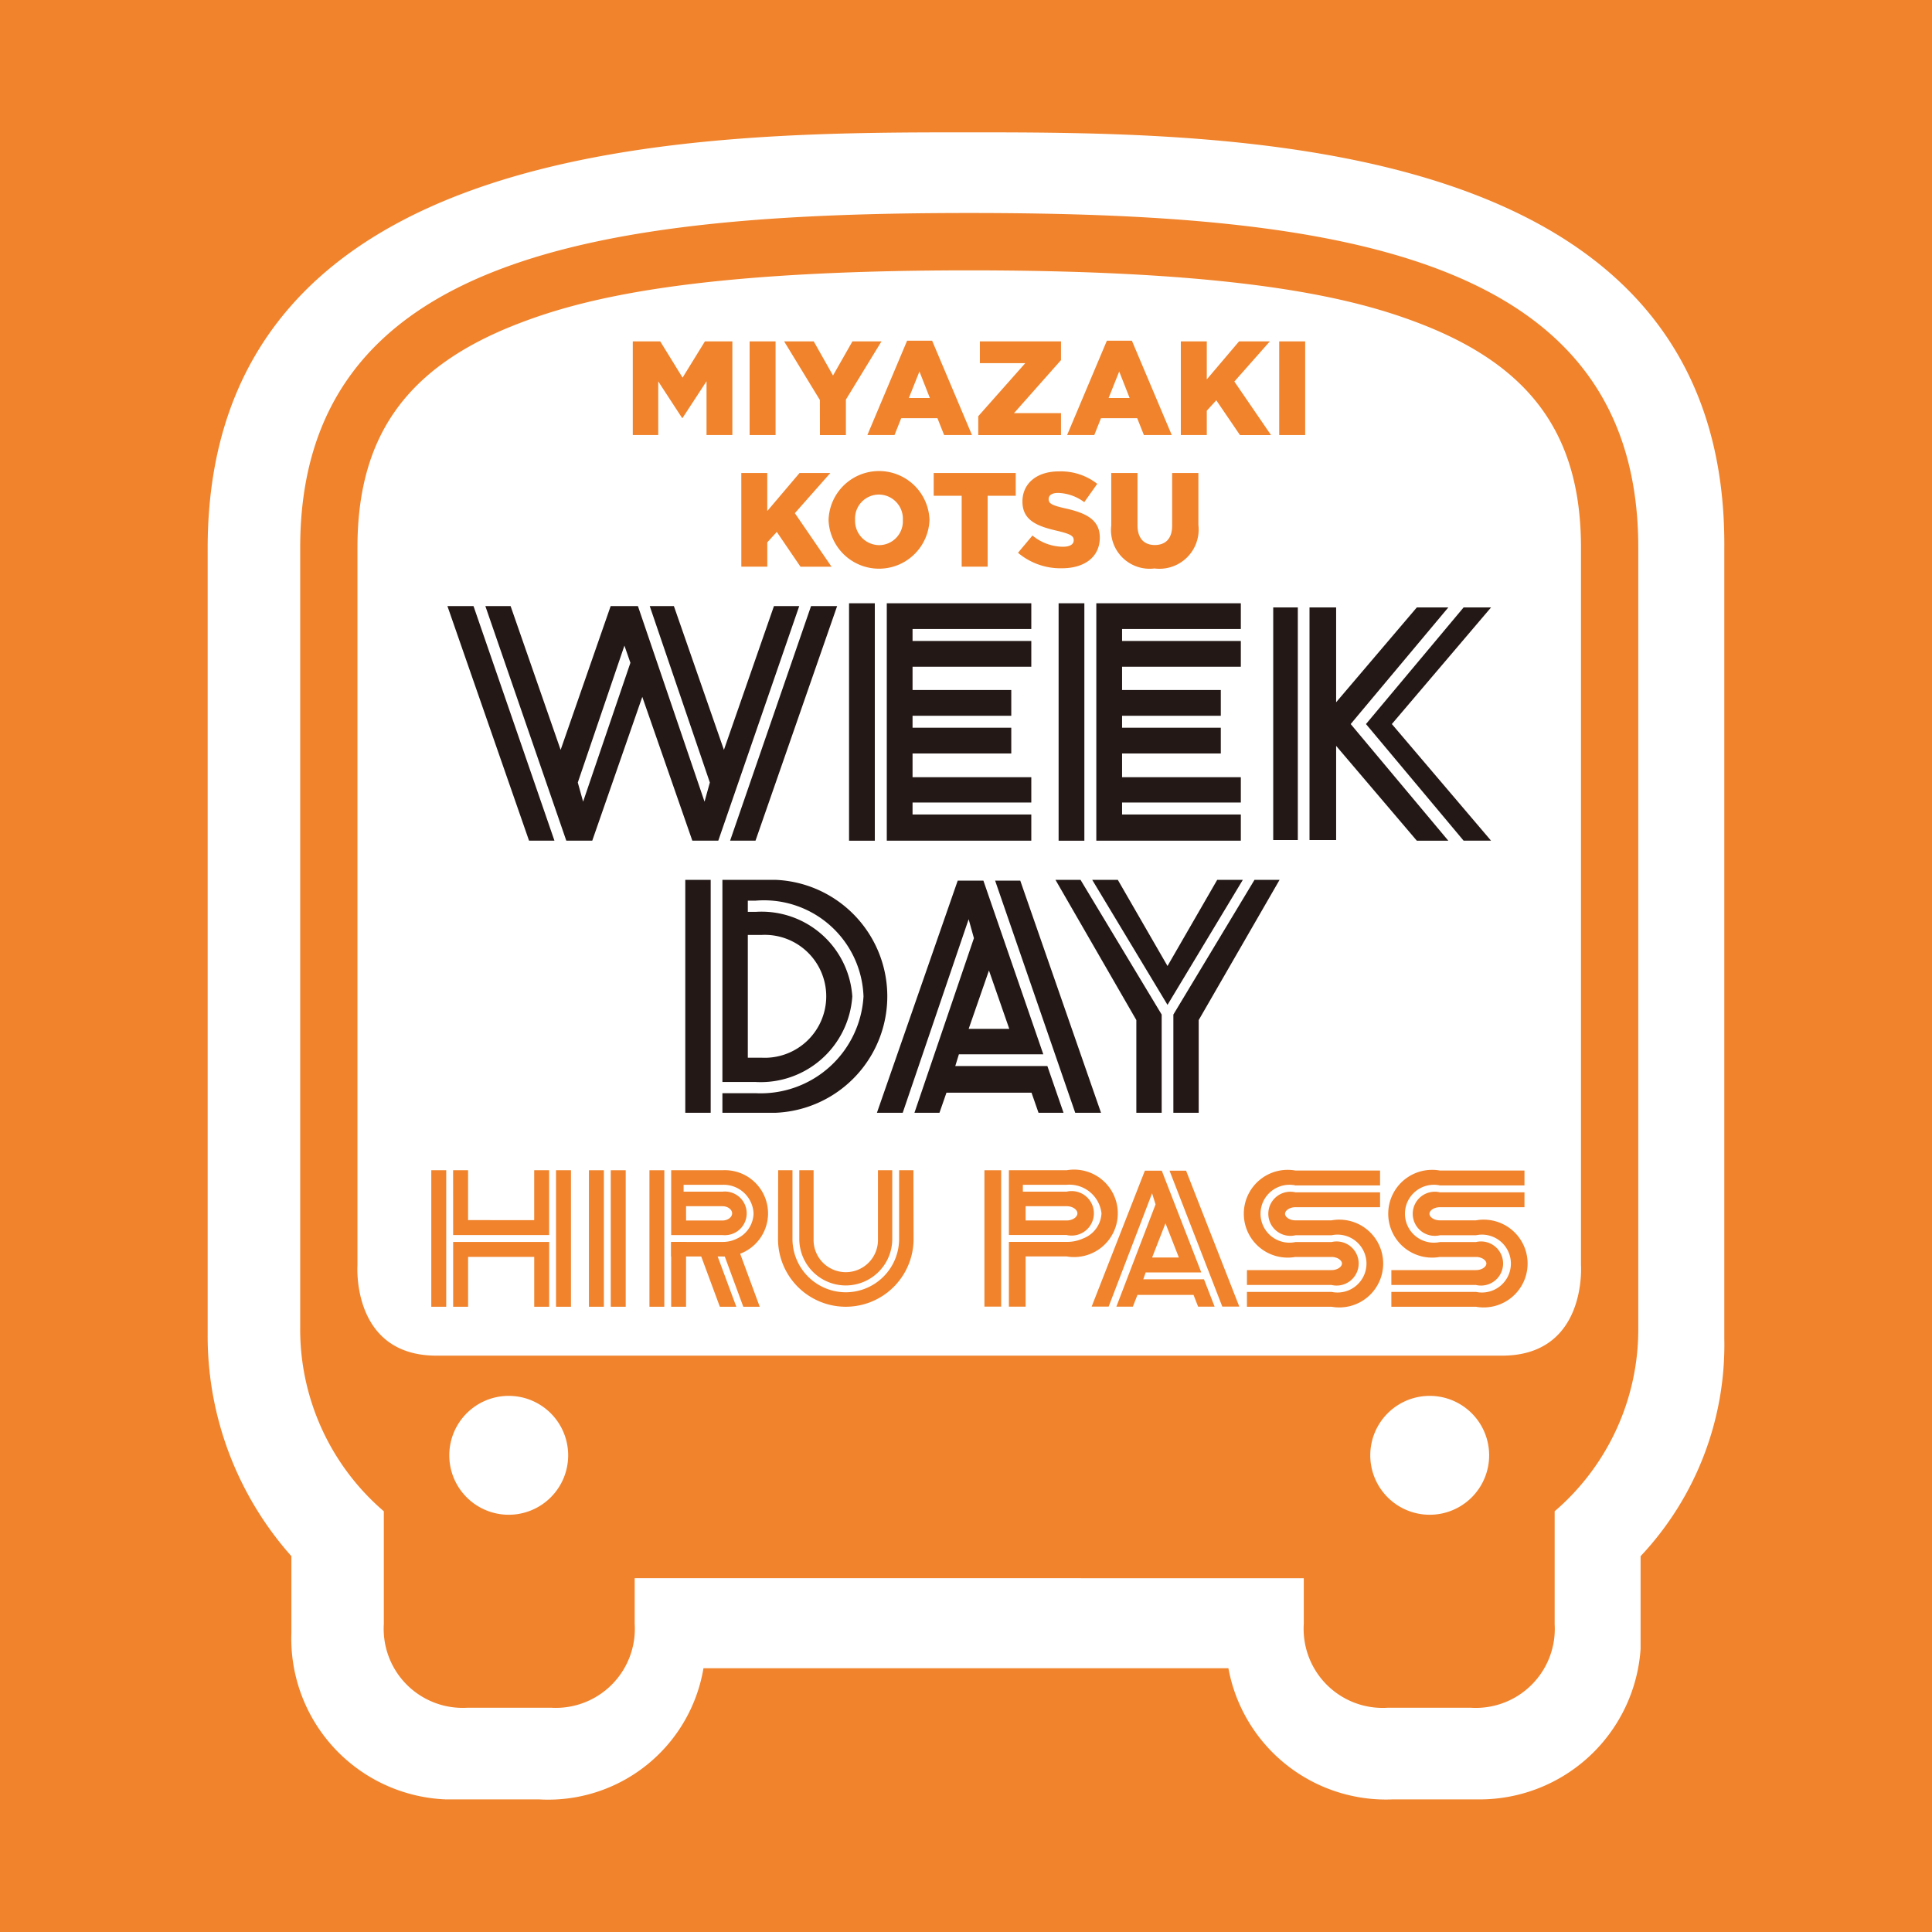 <svg id="レイヤー_1" data-name="レイヤー 1" xmlns="http://www.w3.org/2000/svg" width="21.167mm" height="21.167mm" viewBox="0 0 60 60">
  <title>icon-buspass_02</title>
  <rect y="-0" width="60" height="60" fill="#f0832c"/>
  <path id="パス_11748" data-name="パス 11748" d="M30.051,4.11c-8.198,0-23.602,0-23.602,12.918V41.472A10.286,10.286,0,0,0,9.049,48.328v2.387a4.998,4.998,0,0,0,4.8,5.167h2.897a4.89,4.89,0,0,0,5.101-4.074H38.149a4.978,4.978,0,0,0,5.101,4.074h2.702a5.011,5.011,0,0,0,4.998-4.671v-2.882a9.575,9.575,0,0,0,2.6-6.757v-24.545C53.652,4.11,38.25,4.11,30.051,4.11Z" fill="#fff"/>
  <g>
    <g>
      <g>
        <g>
          <path d="M40.232,39.036h1.12c.191,0,.324.108.324.204s-.133.204-.324.204H38.725v.462h2.627a.685.685,0,1,0,0-1.333H40.232a.899.899,0,1,1,0-1.759h2.627v-.462H40.232a1.363,1.363,0,1,0,0,2.683Z" fill="#f0832c"/>
          <path d="M41.351,37.899H40.232c-.191,0-.324-.108-.324-.204s.133-.204.324-.204h2.627v-.462H40.232a.685.685,0,1,0,0,1.333h1.12a.899.899,0,1,1,0,1.759H38.725V40.582h2.627a1.363,1.363,0,1,0,0-2.683Z" fill="#f0832c"/>
        </g>
        <g>
          <path d="M44.717,39.036h1.12c.191,0,.324.108.324.204s-.133.204-.324.204H43.21v.462h2.627a.685.685,0,1,0,0-1.333H44.717a.899.899,0,1,1,0-1.759h2.627v-.462H44.717a1.363,1.363,0,1,0,0,2.683Z" fill="#f0832c"/>
          <path d="M45.837,37.899H44.717c-.191,0-.324-.108-.324-.204s.133-.204.324-.204h2.627v-.462H44.717a.685.685,0,1,0,0,1.333h1.12a.899.899,0,1,1,0,1.759H43.21V40.582h2.627a1.363,1.363,0,1,0,0-2.683Z" fill="#f0832c"/>
        </g>
        <g>
          <rect x="30.572" y="36.343" width="0.52" height="4.235" fill="#f0832c"/>
          <path d="M33.124,36.343H31.332v2.011H33.124a.691.691,0,1,0,0-1.346H31.766v-.213H33.124a1.002,1.002,0,0,1,1.084.886.881.881,0,0,1-.569.78,1.193,1.193,0,0,1-.515.107H31.332v2.011h.52V39.019H33.124a1.358,1.358,0,1,0,0-2.676Zm-1.272,1.116H33.124c.182,0,.336.102.336.222s-.154.222-.336.222H31.852Z" fill="#f0832c"/>
        </g>
        <g>
          <path d="M35.506,39.729l.074-.213H37.307l-1.227-3.159h-.525l-1.653,4.221h.528l1.349-3.519.108.345-1.217,3.175h.512l.143-.365h1.741l.143.365h.512l-.33-.85Zm.689-1.738.416,1.062h-.831Z" fill="#f0832c"/>
          <polygon points="36.835 36.357 36.321 36.357 37.96 40.578 38.488 40.578 36.835 36.357" fill="#f0832c"/>
        </g>
      </g>
      <g>
        <g>
          <path d="M26.267,39.921A1.445,1.445,0,0,1,24.823,38.477V36.343h.444v2.134a1.0 1,0,1,0,1.999,0V36.343h.444v2.134a1.445,1.445,0,0,1-1.444,1.444Z" fill="#f0832c"/>
          <path d="M26.267,40.133a1.658,1.658,0,0,1-1.656-1.656V36.343H24.167l-.005,2.134a2.105,2.105,0,1,0,4.21,0l-.005-2.134h-.444v2.134A1.658,1.658,0,0,1,26.267,40.133Z" fill="#f0832c"/>
        </g>
        <path d="M17.268,40.582H17.732v-4.239h-.464Zm-3.41-4.239h-.464v4.239h.464Zm.215,2.012h2.981V36.343h-.464v1.549H14.536V36.343h-.464Zm0,2.227h.464V39.033h2.054V40.582h.464V38.57H14.073Z" fill="#f0832c"/>
        <g>
          <rect x="18.29" y="36.343" width="0.464" height="4.239" fill="#f0832c"/>
          <rect x="18.968" y="36.343" width="0.464" height="4.239" fill="#f0832c"/>
        </g>
        <g>
          <g>
            <rect x="20.169" y="36.343" width="0.462" height="4.239" fill="#f0832c"/>
            <path d="M20.844,39.021h1.594a1.341,1.341,0,1,0,0-2.678H20.844v2.013h1.594a.678.678,0,1,0,0-1.348H21.23v-.213h1.208a.929.929,0,0,1,.964.887.881.881,0,0,1-.506.78.967.967,0,0,1-.458.107H20.844Zm.462-1.561h1.132c.162,0,.299.102.299.222s-.137.222-.299.222H21.307Z" fill="#f0832c"/>
          </g>
          <rect x="20.844" y="38.569" width="0.462" height="2.013" fill="#f0832c"/>
          <polygon points="22.191 38.761 21.681 38.761 22.356 40.582 22.867 40.582 22.191 38.761" fill="#f0832c"/>
          <polygon points="23.594 40.582 23.084 40.582 22.408 38.749 22.918 38.749 23.594 40.582" fill="#f0832c"/>
        </g>
      </g>
    </g>
    <path d="M30.101,6.615c-11.428,0-20.778,1.299-20.778,10.389V41.22a7.442,7.442,0,0,0,2.597,5.714v3.504a2.454,2.454,0,0,0,2.597,2.597h2.597a2.454,2.454,0,0,0,2.597-2.597v-1.426H40.49v1.426A2.454,2.454,0,0,0,43.087,53.036h2.597a2.454,2.454,0,0,0,2.597-2.597V46.934a7.442,7.442,0,0,0,2.597-5.714V17.005C50.879,7.914,41.529,6.615,30.101,6.615ZM15.799,47.042a1.846,1.846,0,1,1,1.846-1.846A1.846,1.846,0,0,1,15.799,47.042Zm28.602,0a1.846,1.846,0,1,1,1.846-1.846A1.846,1.846,0,0,1,44.402,47.042Zm2.243-4.941h-33.088c-2.648,0-2.455-2.807-2.455-2.807V17.005c0-3.47,1.532-5.612,4.968-6.944,1.998-.775,5.399-1.665,14.031-1.665h0c8.632,0,12.033.89,14.031,1.665,3.436,1.333,4.968,3.474,4.968,6.944V39.294S49.292,42.101,46.645,42.101Z" fill="#f0832c"/>
    <g id="Starting_from_Aug" data-name="Starting from Aug">
      <g style="isolation: isolate">
        <path d="M19.652,10.602h.852l.694,1.126.694-1.126h.852v2.909h-.802v-1.671l-.744,1.139H21.182l-.74-1.135v1.667h-.79Z" fill="#f0832c"/>
        <path d="M23.28,10.602h.806v2.909H23.28Z" fill="#f0832c"/>
        <path d="M25.462,12.422,24.352,10.602h.919l.599,1.06.603-1.06h.902l-1.105,1.808v1.102h-.806Z" fill="#f0832c"/>
        <path d="M28.171,10.581h.777l1.238,2.93h-.865l-.208-.524H27.988l-.208.524H26.937Zm.707,1.779-.324-.823-.329.823Z" fill="#f0832c"/>
        <path d="M30.381,12.925l1.459-1.646H30.431v-.677H32.95v.582l-1.459,1.646H32.95v.682H30.381Z" fill="#f0832c"/>
        <path d="M34.375,10.581h.777l1.238,2.93h-.865l-.208-.524H34.192l-.208.524h-.844Zm.707,1.779-.324-.823-.329.823Z" fill="#f0832c"/>
        <path d="M36.672,10.602h.806V11.782l1.002-1.18h.956l-1.102,1.247,1.139,1.663h-.964l-.736-1.081-.295.324v.756h-.806Z" fill="#f0832c"/>
        <path d="M39.727,10.602h.806v2.909h-.806Z" fill="#f0832c"/>
        <path d="M23.022,14.69h.806v1.181l1.002-1.181h.956L24.685,15.937l1.139,1.663h-.964l-.736-1.081-.295.324v.756h-.806Z" fill="#f0832c"/>
        <path d="M25.732,16.153v-.008a1.568,1.568,0,0,1,3.134-.008v.008a1.568,1.568,0,0,1-3.134.008Zm2.307,0v-.008a.75.75,0,0,0-.744-.786.742.742,0,0,0-.74.777v.008a.756.756,0,0,0,.748.786A.741.741,0,0,0,28.039,16.153Z" fill="#f0832c"/>
        <path d="M29.866,15.396h-.869v-.707h2.548v.707h-.873v2.203h-.806Z" fill="#f0832c"/>
        <path d="M31.615,17.167l.449-.536a1.508,1.508,0,0,0,.944.349c.22,0,.337-.075.337-.2v-.008c0-.125-.096-.187-.495-.283-.619-.141-1.097-.316-1.097-.91V15.571c0-.54.428-.931,1.126-.931a1.832,1.832,0,0,1,1.197.386l-.403.569a1.429,1.429,0,0,0-.815-.287c-.195,0-.291.079-.291.187v.008c0,.133.1.191.507.283.665.145,1.081.362,1.081.906v.008c0,.594-.47.948-1.176.948A2.04,2.04,0,0,1,31.615,17.167Z" fill="#f0832c"/>
        <path d="M34.511,16.323V14.69h.815v1.617c0,.42.212.619.536.619.328,0,.54-.191.54-.599V14.69h.815v1.613a1.218,1.218,0,0,1-1.363,1.351A1.201,1.201,0,0,1,34.511,16.323Z" fill="#f0832c"/>
      </g>
    </g>
    <g>
      <g>
        <path d="M29.667,33.107l.112-.364h2.622L30.54,27.348h-.797L27.234,34.558h.801l2.047-6.011.164.588-1.847,5.423h.777l.217-.623h2.642l.217.623h.777L32.527,33.107Zm1.046-2.968.631,1.813H30.083Z" fill="#231815"/>
        <polygon points="31.685 27.348 30.904 27.348 33.392 34.558 34.193 34.558 31.685 27.348" fill="#231815"/>
      </g>
      <g>
        <rect x="21.282" y="27.325" width="0.789" height="7.233" fill="#231815"/>
        <path d="M24.095,27.325H22.435V33.602h1.03A2.851,2.851,0,0,0,26.469,30.943a2.824,2.824,0,0,0-3.004-2.624H23.224v-.348h.241a3.093,3.093,0,0,1,3.352,2.972A3.197,3.197,0,0,1,23.465,33.95H22.435V34.558h.789V34.558l.871 0a3.62,3.62,0,0,0,0-7.233Zm-.442,1.71a1.909,1.909,0,1,1,0,3.813l-.429,0V29.035Z" fill="#231815"/>
      </g>
      <g>
        <polygon points="38.597 27.325 37.801 27.325 36.258 30 34.715 27.325 33.92 27.325 36.258 31.207 38.597 27.325" fill="#231815"/>
        <polygon points="38.959 27.325 36.44 31.508 36.44 34.558 37.227 34.558 37.227 31.679 39.738 27.325 38.959 27.325" fill="#231815"/>
        <polygon points="33.557 27.325 32.779 27.325 35.29 31.679 35.29 34.558 36.077 34.558 36.077 31.508 33.557 27.325" fill="#231815"/>
      </g>
    </g>
    <g>
      <g>
        <rect x="39.541" y="18.864" width="0.764" height="7.224" fill="#231815"/>
        <path d="M41.947,22.486l.237-.284L44.979,18.864H44.001l-2.506,2.945V18.864h-.827v7.224h.827V23.164l2.506,2.945h.978l-2.795-3.339Z" fill="#231815"/>
        <polygon points="46.306 18.864 45.454 18.864 42.422 22.486 45.454 26.108 46.306 26.108 43.225 22.486 46.306 18.864" fill="#231815"/>
      </g>
      <g>
        <polygon points="25.998 18.822 23.463 26.108 22.674 26.108 25.188 18.822 25.998 18.822" fill="#231815"/>
        <path d="M15.073,18.822l2.514,7.286h.806l1.554-4.466,1.554,4.466h.806l2.514-7.286H24.036l-1.554,4.466-1.554-4.466H20.178l1.867,5.48-.165.595L19.811,18.822H18.965l-1.554,4.466-1.554-4.466ZM17.944,24.302l1.448-4.252.186.534-1.469,4.312Z" fill="#231815"/>
        <polygon points="14.705 18.822 17.219 26.108 16.43 26.108 13.895 18.822 14.705 18.822" fill="#231815"/>
      </g>
      <g>
        <polygon points="28.34 25.295 28.34 24.923 32.028 24.923 32.028 24.137 28.34 24.137 28.34 23.4 31.406 23.4 31.406 22.6 28.34 22.6 28.34 22.229 31.406 22.229 31.406 21.429 28.34 21.429 28.34 20.706 32.028 20.706 32.028 19.906 28.34 19.906 28.34 19.534 32.028 19.534 32.028 18.735 27.54 18.735 27.54 26.108 32.028 26.108 32.028 25.295 28.34 25.295" fill="#231815"/>
        <rect x="26.368" y="18.735" width="0.8" height="7.374" fill="#231815"/>
      </g>
      <g>
        <polygon points="34.847 25.295 34.847 24.923 38.535 24.923 38.535 24.137 34.847 24.137 34.847 23.4 37.913 23.4 37.913 22.6 34.847 22.6 34.847 22.229 37.913 22.229 37.913 21.429 34.847 21.429 34.847 20.706 38.535 20.706 38.535 19.906 34.847 19.906 34.847 19.534 38.535 19.534 38.535 18.735 34.047 18.735 34.047 26.108 38.535 26.108 38.535 25.295 34.847 25.295" fill="#231815"/>
        <rect x="32.876" y="18.735" width="0.8" height="7.374" fill="#231815"/>
      </g>
    </g>
  </g>
</svg>
